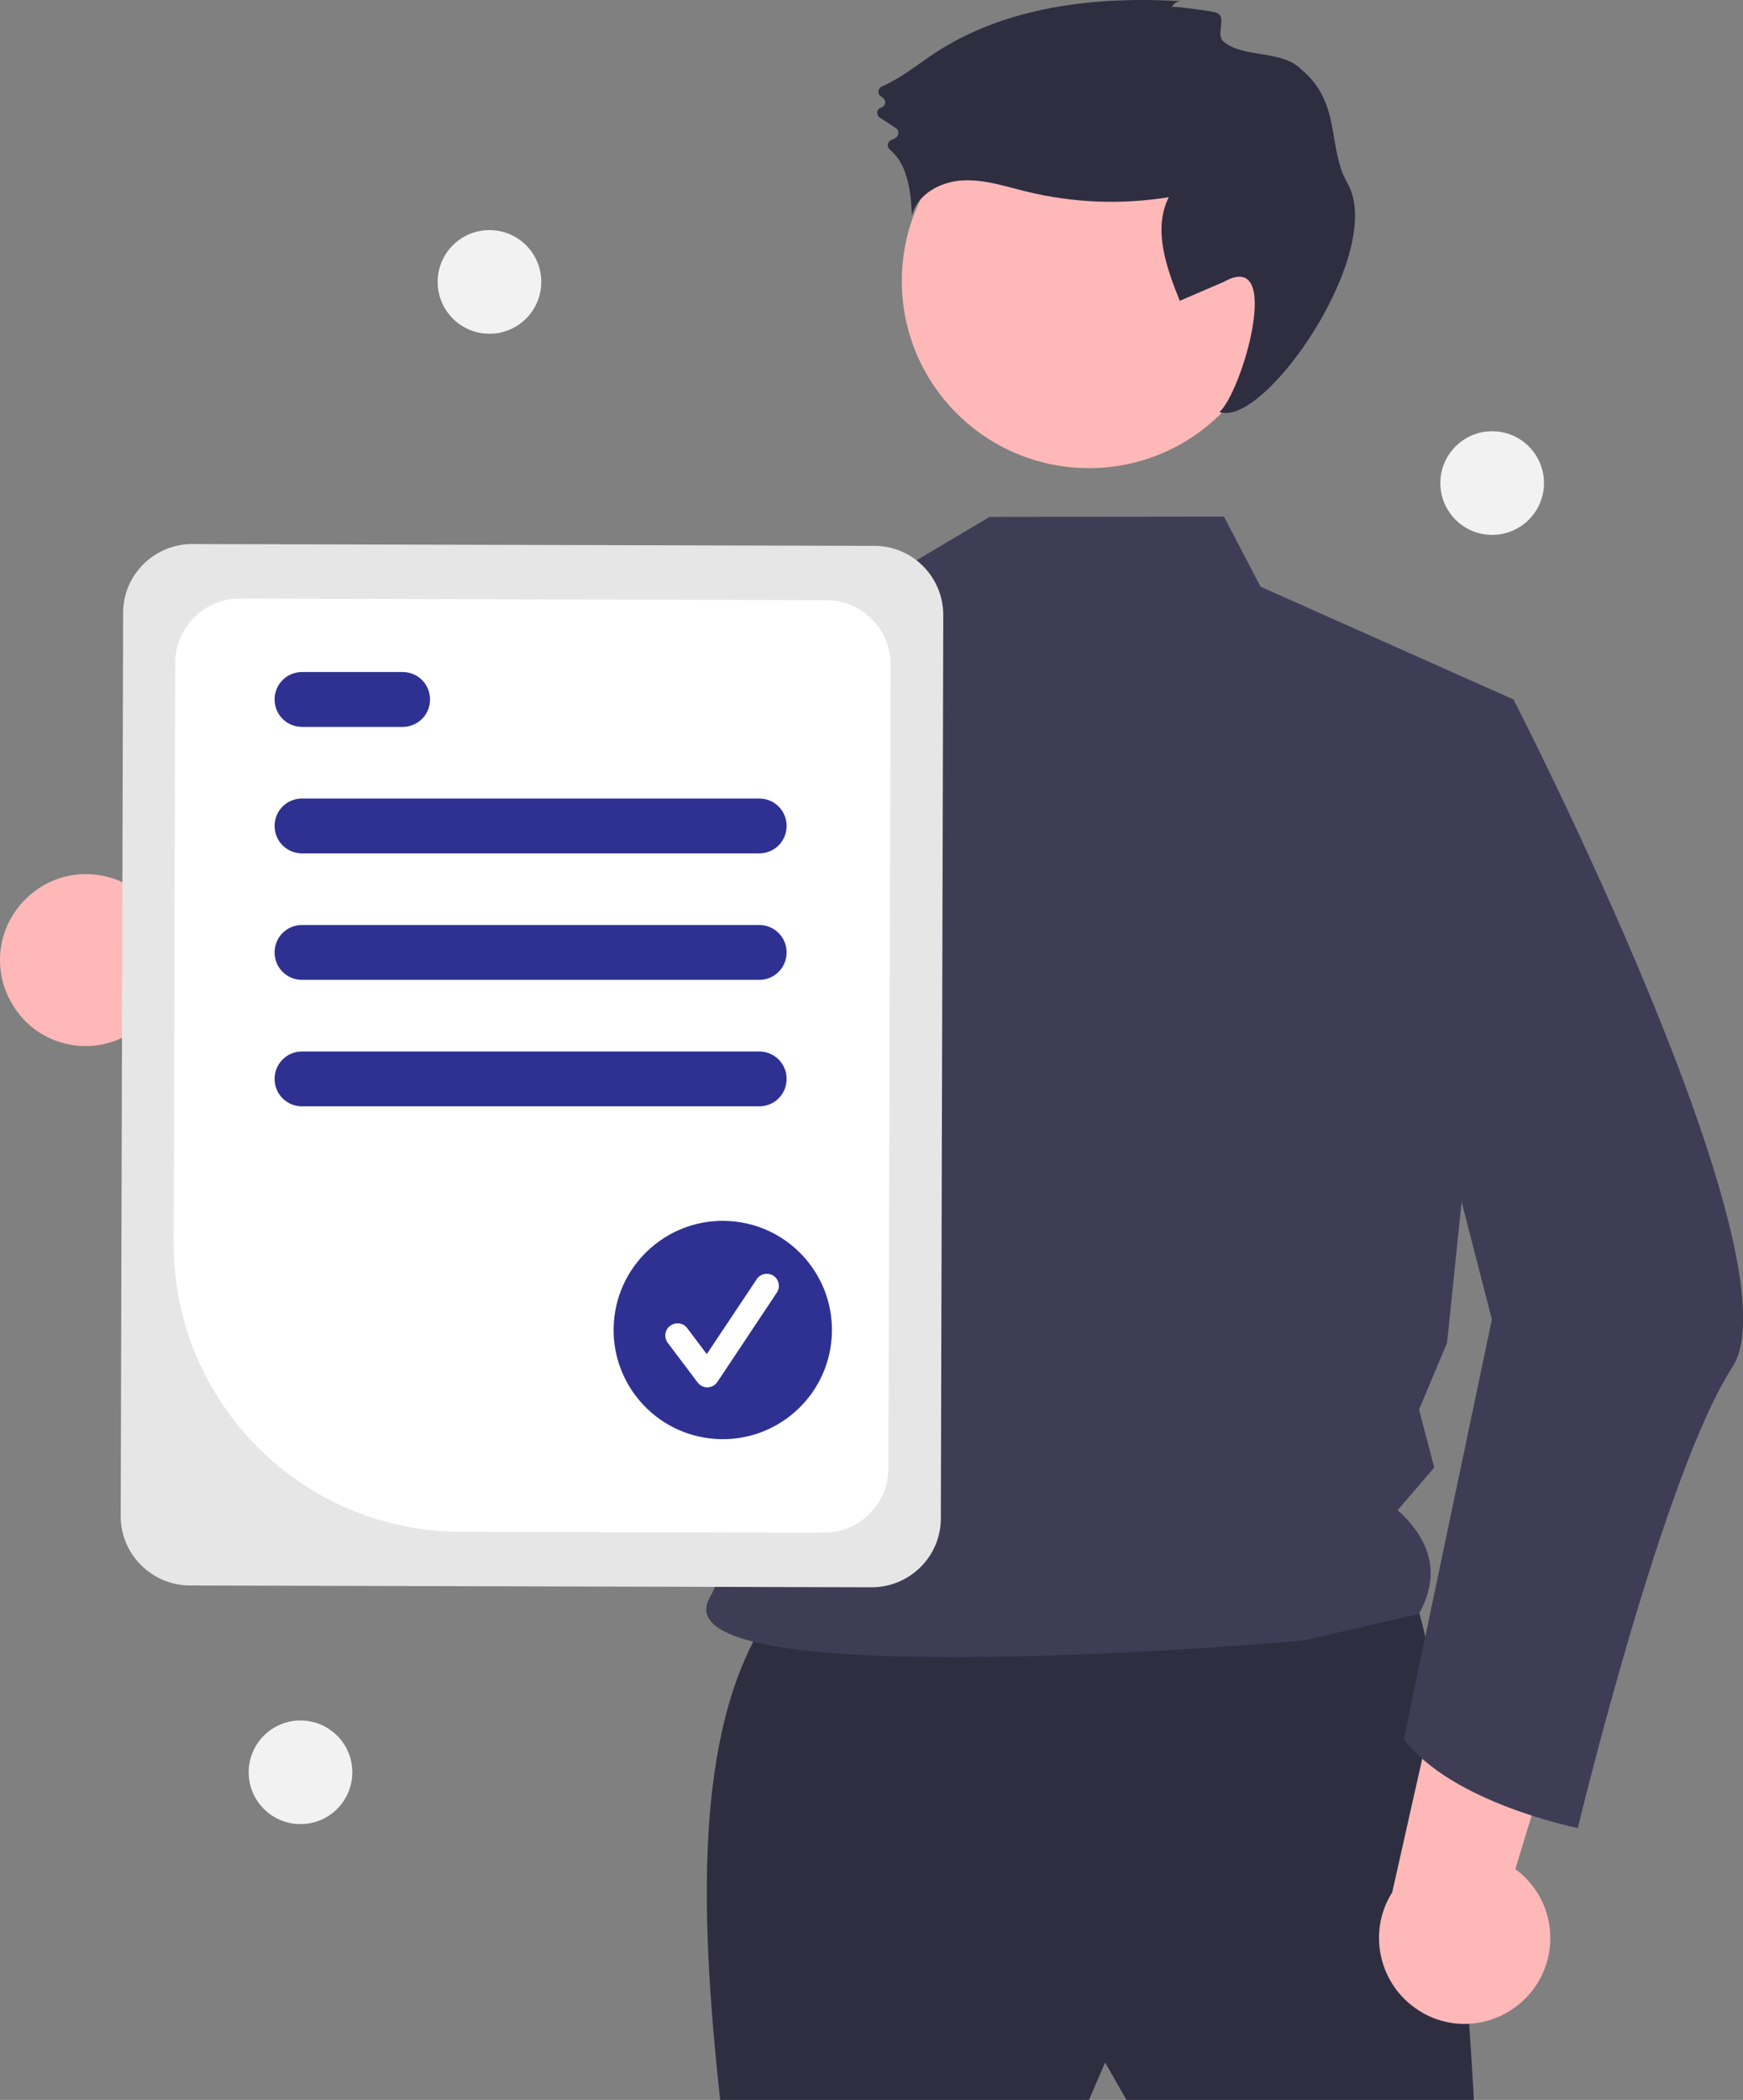 <svg xmlns="http://www.w3.org/2000/svg" xmlns:xlink="http://www.w3.org/1999/xlink" id="Layer_1" x="0px" y="0px" viewBox="0 0 571.9 689" style="enable-background:new 0 0 571.9 689;" xml:space="preserve"><rect x="0" y="0" width="571.9" height="689" fill="#808080" stroke="none"/><style type="text/css">	.st0{fill:#FFB8B8;}	.st1{fill:#2F2E41;}	.st2{fill:#3F3D56;}	.st3{fill:#E6E6E6;}	.st4{fill:#FFFFFF;}	.st5{fill:#2E3192;}	.st6{fill:#F2F2F2;}</style><path class="st0" d="M4.1,329.6c7.9,13.3,25.1,17.6,38.4,9.6c1.4-0.8,2.7-1.8,4-2.9l86.3,49.5l-3.2-51.6l-81.4-39.1 c-11-11-28.8-11.1-39.8-0.1C-0.9,304.2-2.7,318.4,4.1,329.6z"></path><path class="st1" d="M253.8,527.7c-25.6,35.8-24.7,95.7-17.5,161.3h121l5.3-12.3l7,12.3h114c0,0-8.8-166.6-24.5-171.8 C443.2,512,253.8,527.7,253.8,527.7z"></path><circle class="st0" cx="357.3" cy="92.2" r="61.4"></circle><path class="st2" d="M401.6,169.5l12,23l83,37l-21.8,211.1l-9.2,21.9l5,19l-12,14c12,10.9,13.5,22.2,7,34l-38.2,8.8 c0,0-212.5,18.9-194.6-14c19.6-36,24.6-142.2-18.6-199c-36.7-48.2-8.5-110.7-8.5-110.7l87-26l32-19L401.6,169.5z"></path><path class="st1" d="M384.5,2.3c0.6-1.2,1.9-2,3.3-1.9c-28.1-1.7-57.7,1.6-81.2,17.1c-5.7,3.8-11.1,8.2-17.3,10.9 c-0.9,0.4-1.4,1.5-0.9,2.5c0.1,0.3,0.3,0.5,0.6,0.7l0.7,0.5c0.8,0.6,1,1.8,0.3,2.6c-0.2,0.3-0.6,0.5-0.9,0.6l0,0 c-1,0.3-1.5,1.3-1.2,2.3c0.1,0.4,0.4,0.8,0.8,1l5.2,3.4c0.9,0.5,1.1,1.7,0.6,2.6c-0.1,0.2-0.3,0.4-0.6,0.6c-0.4,0.3-0.9,0.5-1.4,0.7 c-1,0.4-1.4,1.4-1.1,2.4c0.1,0.3,0.3,0.5,0.5,0.7c2.3,2,4,4.5,5,7.4c1.7,4.5,2.1,9.4,2.3,14.3c1.8-7,9.4-11.1,16.6-11.5 s14.2,2,21.2,3.7c15.2,3.7,31.1,4.3,46.5,1.8c-5.3,10.5-0.8,23.1,3.6,34l14.4-6.2c19.8-11.2,6,36.2-1.4,42.7 c15.1,5.2,54.8-53,42-75.1c-6.6-11.5-1.9-26.3-15-37.2c-6.4-6.7-19.1-3.7-25.7-9.3c-2.6-2.2,1.3-8.1-2.2-9.4 C398.3,3.7,384.7,1.9,384.5,2.3z"></path><path class="st2" d="M280.6,194.4c-11.3,50-40.1,166.7-69.4,191.1c-1.9,1.8-4.1,3.1-6.5,3.8c-103,25.1-136-38.9-136-38.9 s27.6-13.5,28.3-39.7l55.7,17.3l48.5-109.2l7.1-6.7l0,0L280.6,194.4z"></path><path class="st0" d="M500.1,656.1c11.1-10.7,11.5-28.4,0.8-39.6c-1.1-1.2-2.4-2.3-3.7-3.2l28.9-95.2l-49.5,14.7l-19.8,88.1 c-8.3,13.1-4.3,30.5,8.8,38.8C476.5,666.7,490.8,665.1,500.1,656.1z"></path><path class="st2" d="M473.7,224.2l22.9,5.3c0,0,94.6,184,71.8,219.1s-50.7,151.2-50.7,151.2s-41.3-8.2-57.1-29.2l28.9-137.7 l-29.8-115.7L473.7,224.2z"></path><path class="st3" d="M39.6,497.5l0.8-296.4c0-12.5,10.2-22.6,22.7-22.6l223.8,0.6c12.5,0,22.6,10.2,22.6,22.7l-0.8,296.4 c0,12.5-10.2,22.6-22.7,22.6l-223.8-0.6C49.7,520.1,39.6,509.9,39.6,497.5z"></path><path class="st4" d="M57,408l0.5-190.5c0-11.7,9.6-21.2,21.2-21.1l192.4,0.5c11.7,0,21.2,9.6,21.1,21.2l-0.7,263.7 c0,11.7-9.6,21.2-21.3,21.1l-119.2-0.3C99,502.4,56.9,460.1,57,408z"></path><path class="st5" d="M249.1,280h-150c-5,0-9-4-9-9s4-9,9-9h150c5,0,9,4,9,9S254.1,280,249.1,280z"></path><path class="st5" d="M132.1,238.5h-33c-5,0-9-4-9-9s4-9,9-9h33c5,0,9,4,9,9S137.1,238.5,132.1,238.5z"></path><path class="st5" d="M249.1,321.5h-150c-5,0-9-4-9-9s4-9,9-9h150c5,0,9,4,9,9S254.1,321.5,249.1,321.5z"></path><path class="st5" d="M249.1,363h-150c-5,0-9-4-9-9s4-9,9-9h150c5,0,9,4,9,9S254.1,363,249.1,363z"></path><ellipse transform="matrix(7.088900e-02 -0.998 0.998 7.088900e-02 -215.276 641.967)" class="st5" cx="237" cy="436.5" rx="35.8" ry="35.8"></ellipse><path class="st4" d="M232.1,455.2c-1.3,0-2.4-0.6-3.2-1.6l-9.8-13c-1.3-1.8-1-4.3,0.8-5.6s4.3-1,5.6,0.8l6.4,8.5l16.4-24.6 c1.2-1.8,3.7-2.3,5.5-1.1c1.8,1.2,2.3,3.7,1.1,5.5c0,0,0,0,0,0l-19.5,29.3c-0.7,1.1-1.9,1.7-3.2,1.8 C232.2,455.2,232.1,455.2,232.1,455.2z"></path><circle class="st6" cx="160.6" cy="92.5" r="17"></circle><circle class="st6" cx="98.6" cy="581.5" r="17"></circle><circle class="st6" cx="489.6" cy="158.5" r="17"></circle></svg>